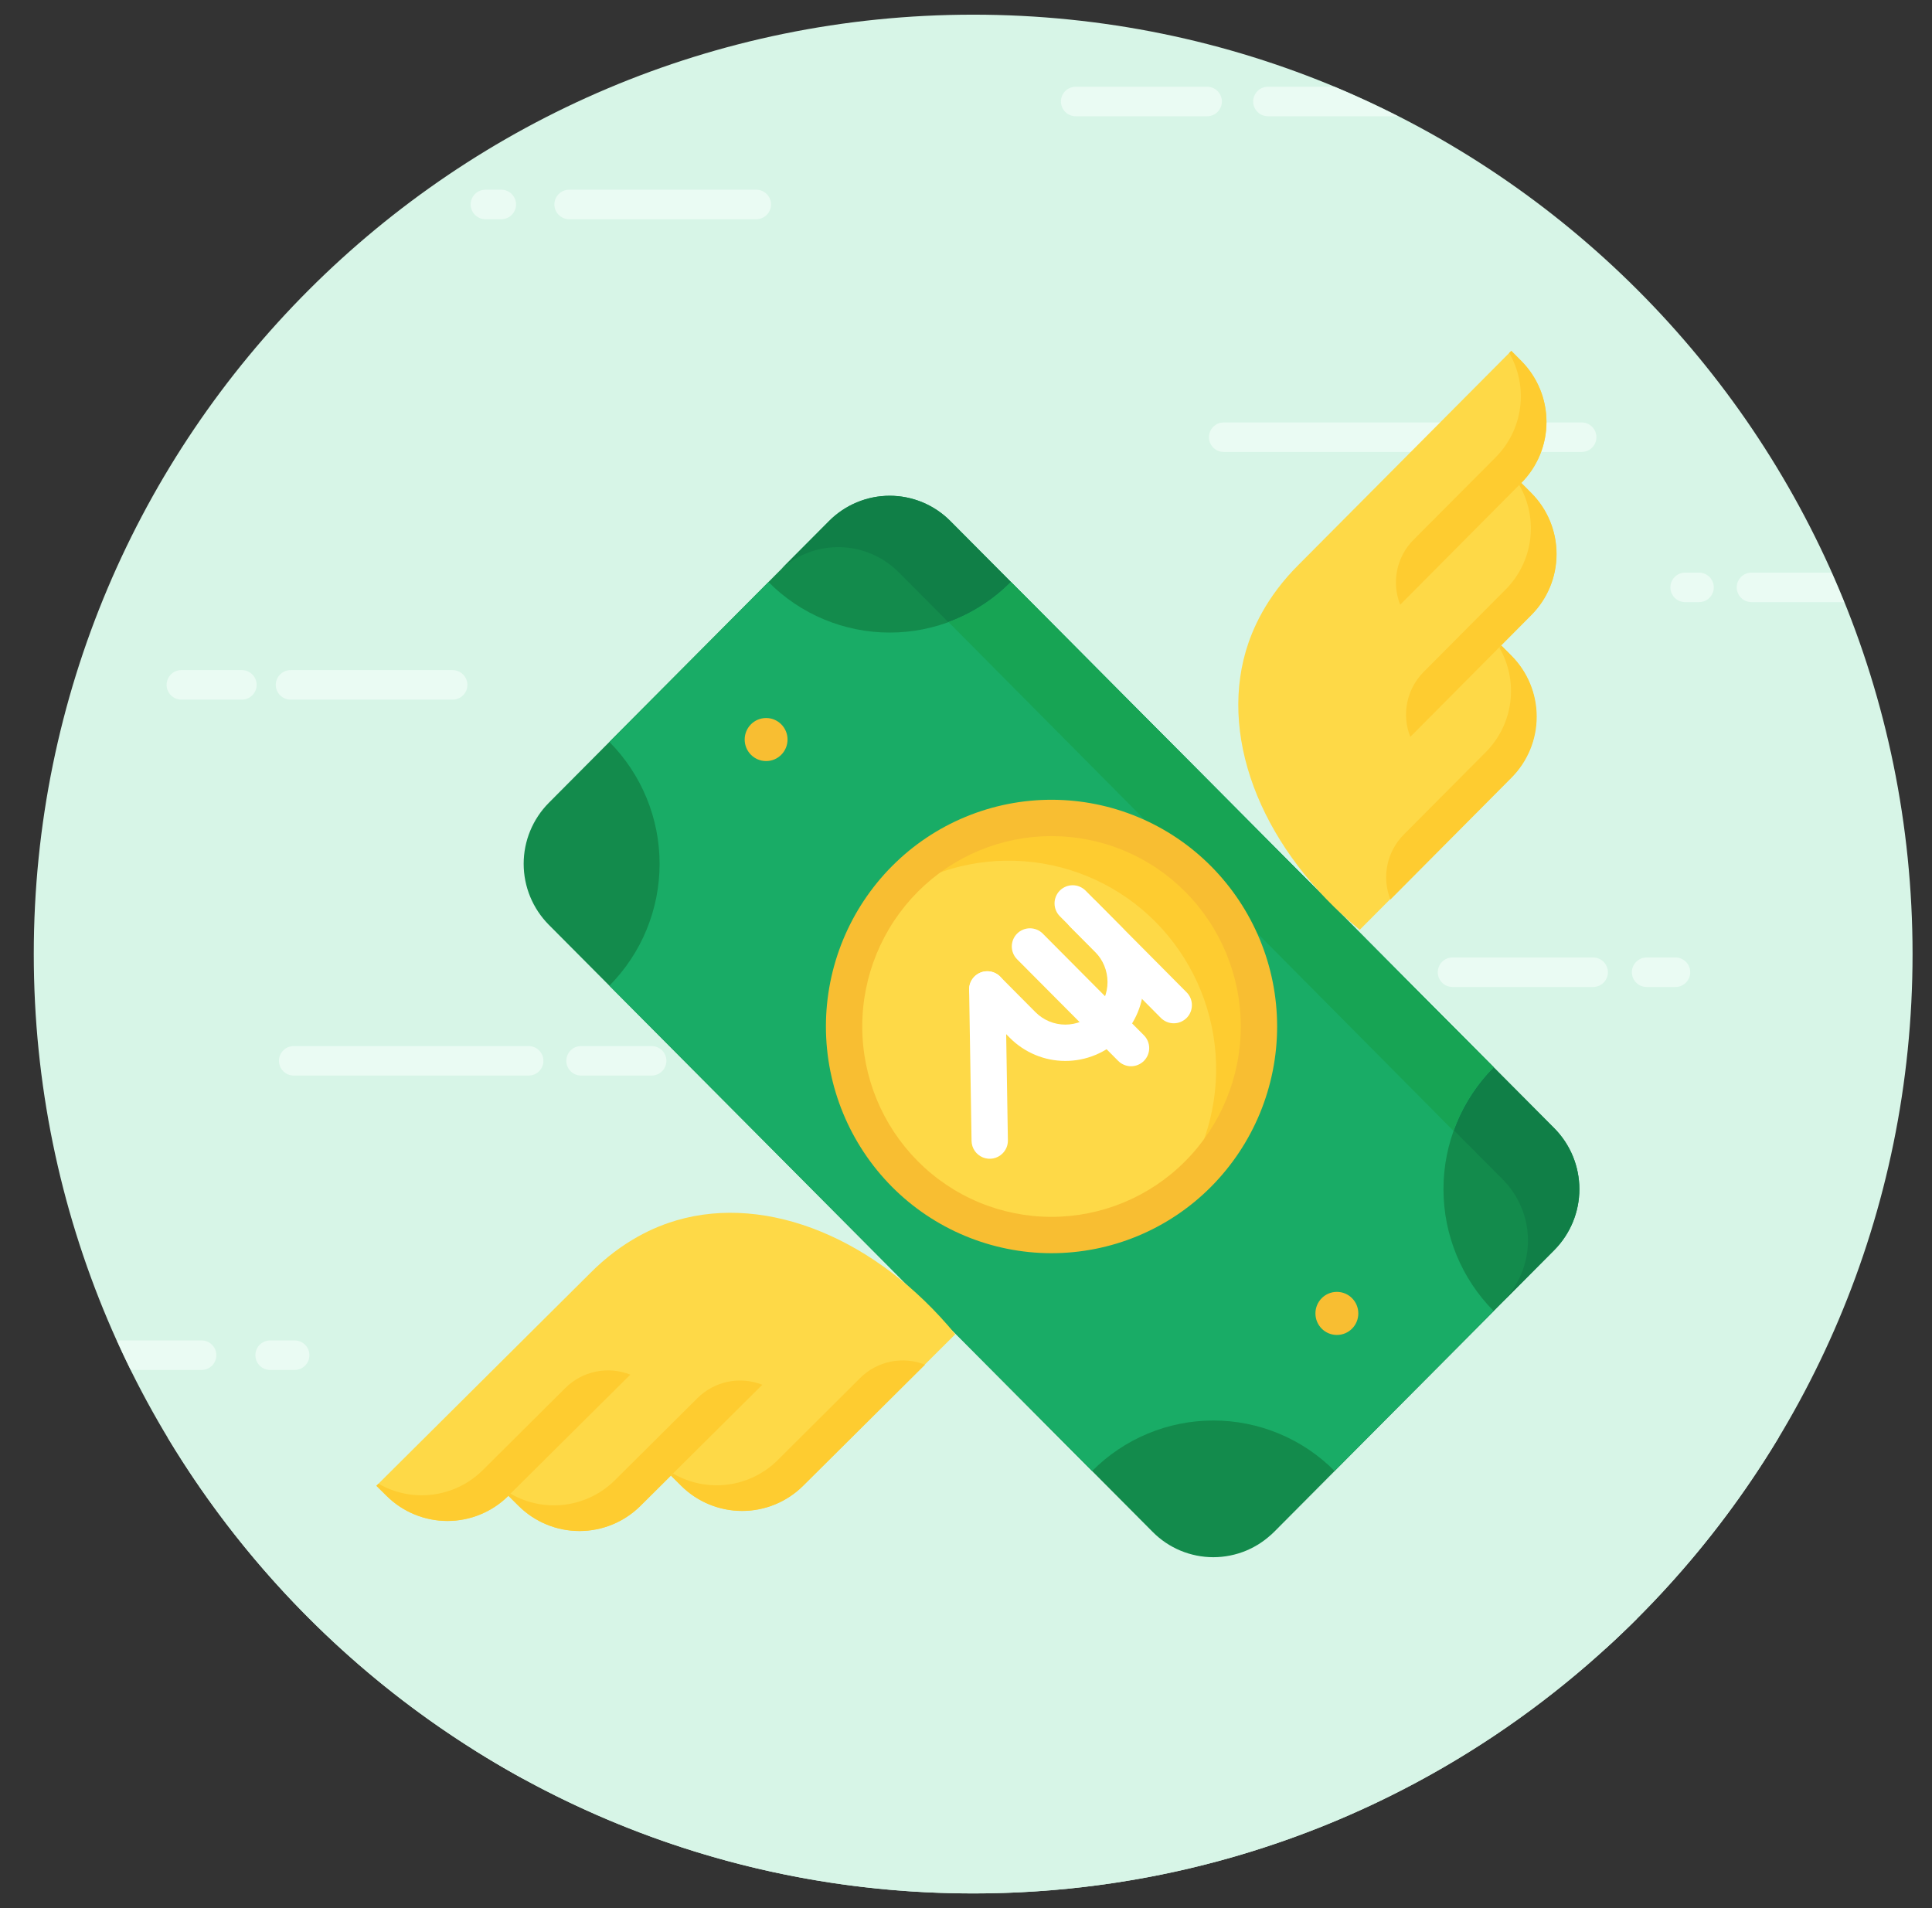 <svg width="81" height="80" viewBox="0 0 81 80" fill="none" xmlns="http://www.w3.org/2000/svg">
<rect x="0" y="0" width="81" height="80" fill="#333333" stroke="none"/>
<g clip-path="url(#clip0_30360_43240)">
<path d="M40.801 79.385C62.552 79.385 80.185 61.751 80.185 40C80.185 18.248 62.552 0.615 40.801 0.615C19.049 0.615 1.416 18.248 1.416 40C1.416 61.751 19.049 79.385 40.801 79.385Z" fill="#D7F5E7"/>
<path d="M18.978 29.333H12.181C12.017 29.333 11.86 29.268 11.744 29.152C11.628 29.036 11.562 28.879 11.562 28.715C11.562 28.551 11.628 28.393 11.744 28.278C11.86 28.162 12.017 28.096 12.181 28.096H18.978C19.318 28.096 19.596 28.375 19.596 28.715C19.596 29.055 19.318 29.333 18.978 29.333ZM6.985 28.714C6.985 28.372 7.262 28.095 7.604 28.095H10.142C10.481 28.095 10.76 28.373 10.76 28.714C10.76 29.054 10.481 29.333 10.142 29.333H7.603C7.262 29.333 6.985 29.056 6.985 28.714ZM23.403 73.324H19.817C20.5 73.755 21.193 74.172 21.905 74.561H23.403C23.567 74.561 23.724 74.496 23.84 74.38C23.956 74.264 24.022 74.107 24.022 73.943C24.022 73.778 23.956 73.621 23.84 73.505C23.724 73.389 23.567 73.324 23.403 73.324ZM37.032 73.943C37.032 73.601 37.309 73.324 37.651 73.324H41.54C41.881 73.324 42.159 73.603 42.159 73.943C42.159 74.283 41.881 74.562 41.54 74.562H37.651C37.309 74.562 37.032 74.285 37.032 73.943ZM35.267 73.943C35.267 74.285 34.99 74.562 34.648 74.562H26.86C26.696 74.562 26.538 74.496 26.422 74.38C26.306 74.264 26.241 74.107 26.241 73.943C26.241 73.779 26.306 73.622 26.422 73.506C26.538 73.39 26.696 73.325 26.86 73.325H34.648C34.99 73.325 35.267 73.602 35.267 73.943ZM62.519 67.871C62.355 67.871 62.197 67.936 62.081 68.052C61.966 68.168 61.9 68.325 61.9 68.489C61.9 68.653 61.966 68.81 62.081 68.926C62.197 69.042 62.355 69.108 62.519 69.108H67.325C67.767 68.705 68.2 68.293 68.623 67.871H62.519ZM56.921 68.489C56.921 68.147 57.198 67.871 57.539 67.871H60.076C60.417 67.871 60.696 68.149 60.696 68.489C60.696 68.829 60.417 69.108 60.076 69.108H57.539C57.198 69.108 56.921 68.831 56.921 68.489ZM73.431 25.246H77.314C77.146 24.831 76.97 24.418 76.788 24.008H73.431C73.267 24.008 73.11 24.074 72.994 24.19C72.878 24.305 72.813 24.463 72.813 24.627C72.813 24.791 72.878 24.948 72.994 25.064C73.11 25.18 73.267 25.245 73.431 25.245V25.246ZM70.65 24.008H71.233C71.397 24.008 71.554 24.074 71.67 24.19C71.786 24.305 71.851 24.463 71.851 24.627C71.851 24.791 71.786 24.948 71.67 25.064C71.554 25.18 71.397 25.245 71.233 25.245H70.651C70.487 25.245 70.329 25.18 70.213 25.064C70.097 24.948 70.032 24.791 70.032 24.627C70.032 24.463 70.097 24.305 70.213 24.19C70.329 24.074 70.486 24.008 70.65 24.008ZM61.774 18.33C61.774 18.672 61.497 18.949 61.154 18.949H51.304C51.14 18.948 50.983 18.883 50.867 18.767C50.751 18.651 50.686 18.494 50.686 18.33C50.686 17.99 50.964 17.712 51.304 17.712H61.154C61.496 17.712 61.774 17.989 61.774 18.33ZM62.734 18.33C62.734 17.989 63.011 17.712 63.353 17.712H66.311C66.475 17.712 66.633 17.777 66.749 17.893C66.865 18.009 66.93 18.166 66.93 18.33C66.93 18.494 66.865 18.652 66.749 18.768C66.633 18.884 66.475 18.949 66.311 18.949H63.353C63.011 18.949 62.734 18.672 62.734 18.33ZM22.783 44.476C22.783 44.818 22.506 45.095 22.164 45.095H12.313C11.973 45.095 11.695 44.816 11.695 44.476C11.695 44.136 11.973 43.858 12.313 43.858H22.163C22.505 43.858 22.782 44.135 22.782 44.476H22.783ZM23.743 44.476C23.743 44.135 24.02 43.858 24.362 43.858H27.32C27.484 43.858 27.641 43.923 27.757 44.039C27.873 44.155 27.939 44.312 27.939 44.476C27.939 44.64 27.873 44.797 27.757 44.913C27.641 45.029 27.484 45.095 27.32 45.095H24.361C24.02 45.095 23.743 44.818 23.743 44.476ZM55.942 3.637H53.158C52.994 3.637 52.837 3.702 52.721 3.818C52.605 3.934 52.54 4.091 52.54 4.255C52.54 4.419 52.605 4.577 52.721 4.692C52.837 4.808 52.994 4.874 53.158 4.874H58.604C57.733 4.428 56.844 4.016 55.942 3.637ZM45.099 4.874H50.61C50.774 4.874 50.931 4.808 51.047 4.692C51.163 4.577 51.228 4.419 51.228 4.255C51.228 4.091 51.163 3.934 51.047 3.818C50.931 3.702 50.774 3.637 50.61 3.637H45.099C44.758 3.637 44.48 3.915 44.48 4.255C44.48 4.595 44.758 4.874 45.099 4.874ZM31.708 9.191H23.862C23.698 9.191 23.54 9.125 23.424 9.009C23.308 8.893 23.243 8.736 23.243 8.572C23.243 8.408 23.308 8.251 23.424 8.135C23.54 8.019 23.698 7.954 23.862 7.954H31.708C32.047 7.954 32.326 8.232 32.326 8.572C32.326 8.912 32.048 9.191 31.708 9.191ZM21.635 8.572C21.635 8.914 21.358 9.191 21.016 9.191H20.352C20.187 9.191 20.03 9.125 19.914 9.009C19.798 8.893 19.733 8.736 19.733 8.572C19.733 8.408 19.798 8.251 19.914 8.135C20.03 8.019 20.187 7.954 20.352 7.954H21.016C21.358 7.954 21.635 8.231 21.635 8.572ZM31.475 65.144C31.475 64.803 31.752 64.527 32.094 64.527H40.516C40.68 64.527 40.837 64.592 40.953 64.708C41.069 64.824 41.134 64.981 41.134 65.145C41.134 65.309 41.069 65.466 40.953 65.582C40.837 65.698 40.68 65.763 40.516 65.763H32.094C31.753 65.763 31.476 65.487 31.476 65.145L31.475 65.144ZM47.534 65.763H42.911C42.747 65.763 42.59 65.698 42.474 65.582C42.358 65.466 42.293 65.309 42.293 65.145C42.293 64.981 42.358 64.824 42.474 64.708C42.59 64.592 42.747 64.527 42.911 64.527H47.534C47.874 64.527 48.153 64.805 48.153 65.145C48.153 65.485 47.874 65.763 47.534 65.763ZM12.972 56.818C12.972 57.16 12.695 57.437 12.354 57.437H11.326C11.162 57.437 11.004 57.372 10.888 57.256C10.772 57.14 10.707 56.982 10.707 56.818C10.707 56.654 10.772 56.497 10.888 56.381C11.004 56.265 11.162 56.2 11.326 56.2H12.354C12.695 56.2 12.972 56.477 12.972 56.818ZM8.452 56.2H4.9C5.088 56.616 5.279 57.029 5.481 57.437H8.452C8.616 57.437 8.773 57.372 8.889 57.256C9.005 57.14 9.07 56.982 9.07 56.818C9.07 56.654 9.005 56.497 8.889 56.381C8.773 56.265 8.616 56.2 8.452 56.2ZM68.417 40.762C68.417 40.421 68.694 40.144 69.035 40.144H70.245C70.585 40.144 70.864 40.422 70.864 40.762C70.864 41.103 70.585 41.381 70.245 41.381H69.035C68.694 41.381 68.417 41.104 68.417 40.762ZM67.412 40.762C67.412 41.104 67.135 41.381 66.793 41.381H60.898C60.734 41.381 60.577 41.316 60.461 41.2C60.345 41.084 60.279 40.926 60.279 40.762C60.279 40.598 60.345 40.441 60.461 40.325C60.577 40.209 60.734 40.144 60.898 40.144H66.793C67.135 40.144 67.412 40.421 67.412 40.762Z" fill="#EAFBF3"/>
<path d="M7.022 60.258C13.909 71.716 26.458 79.385 40.8 79.385C55.142 79.385 67.691 71.716 74.578 60.258H7.021H7.022Z" fill="#D7F5E7"/>
<mask id="mask0_30360_43240" style="mask-type:alpha" maskUnits="userSpaceOnUse" x="0" y="0" width="81" height="80">
<circle cx="40.799" cy="40" r="40" fill="white"/>
</mask>
<g mask="url(#mask0_30360_43240)">
</g>
<g clip-path="url(#clip1_30360_43240)">
<path d="M32.139 31.909C32.636 31.909 33.038 31.505 33.038 31.006C33.038 30.508 32.636 30.104 32.139 30.104C31.643 30.104 31.24 30.508 31.24 31.006C31.24 31.505 31.643 31.909 32.139 31.909Z" fill="black"/>
<path d="M56.073 55.97C56.569 55.97 56.971 55.566 56.971 55.067C56.971 54.568 56.569 54.164 56.073 54.164C55.576 54.164 55.174 54.568 55.174 55.067C55.174 55.566 55.576 55.97 56.073 55.97Z" fill="black"/>
<path d="M48.328 64.229L23.008 38.772C22.334 38.092 21.955 37.174 21.955 36.216C21.955 35.259 22.334 34.341 23.008 33.661L34.762 21.843C35.094 21.509 35.49 21.243 35.926 21.062C36.361 20.88 36.829 20.787 37.301 20.787C37.773 20.787 38.24 20.88 38.676 21.062C39.111 21.243 39.507 21.509 39.84 21.843L65.164 47.302C65.838 47.981 66.217 48.9 66.217 49.857C66.217 50.814 65.838 51.732 65.164 52.412L53.41 64.229C53.078 64.565 52.682 64.831 52.246 65.013C51.81 65.194 51.342 65.288 50.869 65.288C50.397 65.288 49.929 65.194 49.493 65.013C49.057 64.831 48.661 64.565 48.328 64.229Z" fill="#138B4C"/>
<path d="M34.76 21.843L32.772 23.839C33.456 23.233 34.346 22.913 35.26 22.942C36.173 22.972 37.04 23.35 37.684 23.998L63.009 49.456C63.683 50.136 64.061 51.054 64.061 52.011C64.061 52.968 63.683 53.886 63.009 54.566L53.239 64.389C53.297 64.337 53.354 64.287 53.409 64.23L65.163 52.412C65.837 51.732 66.215 50.814 66.215 49.857C66.215 48.9 65.837 47.981 65.163 47.302L39.842 21.843C39.51 21.508 39.114 21.242 38.678 21.06C38.241 20.879 37.774 20.785 37.301 20.785C36.829 20.785 36.361 20.879 35.925 21.06C35.489 21.242 35.093 21.508 34.76 21.843Z" fill="#107F47"/>
<path d="M45.787 61.675L25.549 41.327C26.898 39.968 27.654 38.131 27.654 36.217C27.654 34.303 26.898 32.466 25.549 31.107L32.221 24.404C32.886 25.075 33.678 25.608 34.55 25.971C35.422 26.334 36.358 26.521 37.303 26.521C38.248 26.521 39.183 26.334 40.055 25.971C40.928 25.608 41.719 25.075 42.385 24.404L62.623 44.747C61.275 46.106 60.518 47.943 60.518 49.857C60.518 51.772 61.275 53.609 62.623 54.968L55.952 61.671C55.286 61 54.494 60.468 53.621 60.106C52.749 59.743 51.813 59.556 50.868 59.557C49.924 59.557 48.988 59.744 48.116 60.108C47.244 60.471 46.453 61.004 45.787 61.675Z" fill="#19AC66"/>
<path d="M39.764 26.079L60.938 47.413C61.296 46.412 61.871 45.503 62.621 44.749L42.383 24.398C41.644 25.144 40.75 25.718 39.764 26.079Z" fill="#17A454"/>
<path d="M37.936 49.219C36.304 47.575 35.389 45.353 35.389 43.037C35.389 40.721 36.304 38.498 37.936 36.854C38.741 36.043 39.699 35.398 40.755 34.959C41.81 34.519 42.942 34.293 44.085 34.293C45.229 34.293 46.361 34.519 47.416 34.959C48.472 35.398 49.43 36.043 50.235 36.854C51.867 38.498 52.782 40.721 52.782 43.037C52.782 45.353 51.867 47.575 50.235 49.219C49.43 50.031 48.471 50.675 47.416 51.114C46.361 51.554 45.229 51.78 44.085 51.78C42.942 51.78 41.81 51.554 40.755 51.114C39.699 50.675 38.741 50.031 37.936 49.219Z" fill="#FED947"/>
<path d="M44.085 34.293C42.942 34.29 41.809 34.514 40.753 34.954C39.697 35.393 38.739 36.038 37.935 36.851C37.643 37.146 37.371 37.461 37.123 37.794C38.797 36.551 40.862 35.953 42.941 36.11C45.019 36.267 46.971 37.167 48.44 38.646C49.92 40.138 50.816 42.111 50.965 44.207C51.114 46.303 50.506 48.383 49.253 50.069C49.6 49.809 49.928 49.524 50.235 49.217C51.866 47.572 52.782 45.35 52.782 43.034C52.782 40.718 51.866 38.495 50.235 36.851C49.431 36.038 48.473 35.393 47.417 34.954C46.361 34.515 45.229 34.29 44.085 34.293Z" fill="#FECC30"/>
<path d="M50.756 49.775C49.879 50.654 48.837 51.35 47.69 51.825C46.543 52.3 45.313 52.543 44.072 52.542C42.831 52.54 41.602 52.293 40.456 51.815C39.31 51.337 38.27 50.638 37.395 49.757C35.622 47.97 34.627 45.555 34.627 43.037C34.627 40.52 35.622 38.104 37.395 36.317L37.415 36.298C38.292 35.419 39.334 34.722 40.481 34.248C41.628 33.773 42.857 33.529 44.099 33.531C45.34 33.533 46.569 33.78 47.714 34.258C48.86 34.736 49.9 35.436 50.774 36.317C52.548 38.104 53.544 40.519 53.544 43.037C53.544 45.555 52.548 47.97 50.774 49.757L50.756 49.775ZM38.491 37.376L38.476 37.391C36.986 38.892 36.15 40.921 36.15 43.036C36.15 45.152 36.986 47.181 38.476 48.682C39.209 49.421 40.081 50.008 41.042 50.409C42.003 50.81 43.033 51.017 44.074 51.018C45.115 51.02 46.146 50.815 47.108 50.417C48.07 50.019 48.943 49.435 49.678 48.698L49.695 48.682C51.184 47.181 52.02 45.152 52.02 43.036C52.02 40.921 51.184 38.892 49.695 37.391C48.961 36.652 48.089 36.065 47.129 35.664C46.168 35.263 45.137 35.056 44.096 35.055C43.055 35.053 42.024 35.258 41.062 35.656C40.1 36.054 39.227 36.639 38.491 37.376Z" fill="#F8BE32"/>
<path d="M46.992 43.517C46.686 43.823 46.323 44.066 45.923 44.231C45.523 44.397 45.095 44.482 44.662 44.481C44.229 44.481 43.801 44.395 43.402 44.228C43.002 44.061 42.64 43.818 42.335 43.51L40.853 42.02C40.711 41.878 40.631 41.684 40.631 41.483C40.631 41.281 40.711 41.088 40.853 40.945C40.924 40.874 41.008 40.818 41.1 40.78C41.193 40.741 41.292 40.722 41.392 40.722C41.492 40.722 41.591 40.741 41.684 40.78C41.776 40.818 41.86 40.874 41.931 40.945L43.414 42.438C43.578 42.603 43.773 42.733 43.987 42.823C44.202 42.912 44.432 42.958 44.664 42.958C44.897 42.958 45.127 42.912 45.341 42.823C45.556 42.733 45.75 42.603 45.914 42.438C46.247 42.101 46.433 41.647 46.433 41.174C46.433 40.701 46.247 40.246 45.914 39.91L44.88 38.871C44.738 38.728 44.658 38.535 44.658 38.333C44.658 38.132 44.738 37.938 44.88 37.795C44.951 37.725 45.035 37.669 45.127 37.63C45.219 37.592 45.318 37.572 45.418 37.572C45.518 37.572 45.617 37.592 45.71 37.63C45.802 37.669 45.886 37.725 45.957 37.795L46.99 38.834C47.607 39.457 47.953 40.297 47.953 41.173C47.953 42.049 47.607 42.889 46.99 43.511L46.992 43.517Z" fill="white"/>
<path d="M49.749 42.68C49.678 42.75 49.594 42.806 49.502 42.845C49.41 42.883 49.31 42.903 49.211 42.903C49.11 42.903 49.011 42.883 48.919 42.845C48.826 42.806 48.742 42.75 48.672 42.68L44.434 38.414C44.292 38.271 44.212 38.078 44.212 37.876C44.212 37.675 44.292 37.481 44.434 37.338C44.505 37.268 44.589 37.212 44.681 37.173C44.774 37.135 44.873 37.115 44.973 37.115C45.073 37.115 45.172 37.135 45.264 37.173C45.356 37.212 45.44 37.268 45.511 37.338L49.749 41.604C49.892 41.747 49.971 41.94 49.971 42.142C49.971 42.343 49.892 42.537 49.749 42.68ZM47.959 44.48C47.888 44.551 47.804 44.607 47.712 44.645C47.619 44.684 47.52 44.704 47.42 44.704C47.32 44.704 47.221 44.684 47.128 44.645C47.036 44.607 46.952 44.551 46.881 44.48L42.642 40.219C42.5 40.076 42.42 39.883 42.42 39.681C42.42 39.479 42.5 39.286 42.642 39.143C42.713 39.072 42.797 39.016 42.889 38.978C42.981 38.94 43.081 38.92 43.181 38.92C43.281 38.92 43.38 38.94 43.472 38.978C43.565 39.016 43.649 39.072 43.719 39.143L47.957 43.404C48.1 43.546 48.18 43.74 48.181 43.942C48.181 44.144 48.101 44.337 47.959 44.48ZM42.032 48.36C41.927 48.466 41.792 48.538 41.646 48.568C41.499 48.597 41.347 48.583 41.208 48.527C41.07 48.471 40.951 48.376 40.866 48.252C40.782 48.129 40.735 47.983 40.733 47.834L40.631 41.495C40.629 41.395 40.647 41.296 40.684 41.203C40.721 41.11 40.776 41.025 40.845 40.953C40.915 40.881 40.998 40.824 41.09 40.784C41.181 40.744 41.28 40.723 41.38 40.721C41.48 40.719 41.579 40.737 41.672 40.774C41.766 40.811 41.85 40.865 41.922 40.935C41.994 41.005 42.052 41.088 42.092 41.179C42.131 41.271 42.153 41.37 42.154 41.47L42.256 47.809C42.258 47.911 42.239 48.012 42.201 48.107C42.162 48.202 42.105 48.288 42.032 48.36Z" fill="white"/>
<path d="M32.12 31.909C32.616 31.909 33.018 31.505 33.018 31.006C33.018 30.508 32.616 30.104 32.12 30.104C31.623 30.104 31.221 30.508 31.221 31.006C31.221 31.505 31.623 31.909 32.12 31.909Z" fill="#F8BE32"/>
<path d="M56.049 55.97C56.546 55.97 56.948 55.566 56.948 55.067C56.948 54.568 56.546 54.164 56.049 54.164C55.553 54.164 55.15 54.568 55.15 55.067C55.15 55.566 55.553 55.97 56.049 55.97Z" fill="#F8BE32"/>
<path d="M59.125 30.894L64.203 25.783C64.877 25.104 65.256 24.186 65.256 23.228C65.256 22.271 64.877 21.353 64.203 20.674L63.78 20.248L56.353 25.558" fill="#FED947"/>
<path d="M57.415 26.618L63.785 20.248C64.459 19.569 64.838 18.65 64.838 17.693C64.838 16.735 64.459 15.817 63.785 15.137L63.362 14.711L54.468 23.654C53.062 25.046 52.491 26.419 52.233 27.294C51.111 31.136 53.027 35.712 57.007 38.984L63.36 32.597C64.034 31.918 64.412 30.999 64.412 30.042C64.412 29.084 64.034 28.166 63.36 27.486L62.935 27.061" fill="#FED947"/>
<path d="M63.133 24.707L59.686 28.173C59.338 28.523 59.1 28.967 59.001 29.45C58.902 29.934 58.946 30.435 59.128 30.894L64.206 25.783C64.882 25.105 65.26 24.186 65.26 23.229C65.26 22.271 64.882 21.352 64.206 20.674L63.783 20.248L63.696 20.335C64.094 21.025 64.255 21.826 64.153 22.616C64.052 23.406 63.693 24.141 63.133 24.707ZM62.3 31.526L58.852 34.993C58.504 35.343 58.266 35.787 58.167 36.27C58.068 36.754 58.112 37.255 58.294 37.714L63.373 32.603C64.048 31.924 64.427 31.006 64.427 30.048C64.427 29.091 64.048 28.172 63.373 27.494L62.949 27.067L62.862 27.155C63.261 27.845 63.422 28.646 63.32 29.436C63.219 30.225 62.86 30.96 62.3 31.526ZM62.709 19.171L59.261 22.633C58.913 22.983 58.675 23.426 58.576 23.91C58.477 24.393 58.521 24.895 58.704 25.354L63.782 20.244C64.457 19.565 64.836 18.646 64.836 17.689C64.836 16.731 64.457 15.812 63.782 15.133L63.362 14.711L63.275 14.798C63.673 15.488 63.834 16.29 63.732 17.08C63.63 17.87 63.27 18.605 62.709 19.171Z" fill="#FECC30"/>
<path d="M31.96 58.058L26.851 63.136C26.171 63.81 25.253 64.189 24.296 64.189C23.339 64.189 22.42 63.81 21.741 63.136L21.314 62.712L26.625 55.283" fill="#FED947"/>
<path d="M27.686 56.352L21.314 62.717C20.635 63.392 19.717 63.77 18.76 63.77C17.802 63.77 16.884 63.392 16.205 62.717L15.779 62.294L24.722 53.4C26.113 51.994 27.485 51.423 28.362 51.166C32.203 50.042 36.778 51.958 40.052 55.939L33.664 62.294C32.985 62.968 32.066 63.346 31.109 63.346C30.152 63.346 29.233 62.968 28.554 62.294L28.128 61.87" fill="#FED947"/>
<path d="M25.776 62.064L29.243 58.616C29.593 58.269 30.036 58.031 30.519 57.932C31.001 57.833 31.502 57.877 31.96 58.058L26.851 63.136C26.172 63.812 25.253 64.191 24.296 64.191C23.338 64.191 22.42 63.812 21.741 63.136L21.314 62.712L21.403 62.624C22.092 63.024 22.894 63.186 23.684 63.085C24.475 62.983 25.21 62.625 25.776 62.064ZM32.596 61.227L36.063 57.774C36.413 57.426 36.857 57.188 37.34 57.089C37.823 56.99 38.325 57.034 38.783 57.216L33.674 62.294C32.995 62.97 32.076 63.349 31.118 63.349C30.161 63.349 29.242 62.97 28.563 62.294L28.137 61.871L28.226 61.784C28.915 62.183 29.715 62.345 30.505 62.244C31.295 62.144 32.029 61.786 32.596 61.227Z" fill="#FECC30"/>
<path d="M20.238 61.64L23.704 58.192C24.054 57.844 24.498 57.606 24.981 57.507C25.465 57.408 25.967 57.452 26.425 57.634L21.314 62.712C20.636 63.388 19.717 63.767 18.76 63.767C17.802 63.767 16.883 63.388 16.205 62.712L15.779 62.293L15.867 62.206C16.556 62.604 17.358 62.765 18.148 62.662C18.938 62.56 19.672 62.201 20.238 61.64Z" fill="#FECC30"/>
</g>
</g>
<defs>
<clipPath id="clip0_30360_43240">
<rect width="80" height="80" fill="white" transform="translate(0.799)"/>
</clipPath>
<clipPath id="clip1_30360_43240">
<rect width="52" height="52" fill="white" transform="translate(14.998 14)"/>
</clipPath>
</defs>
</svg>
